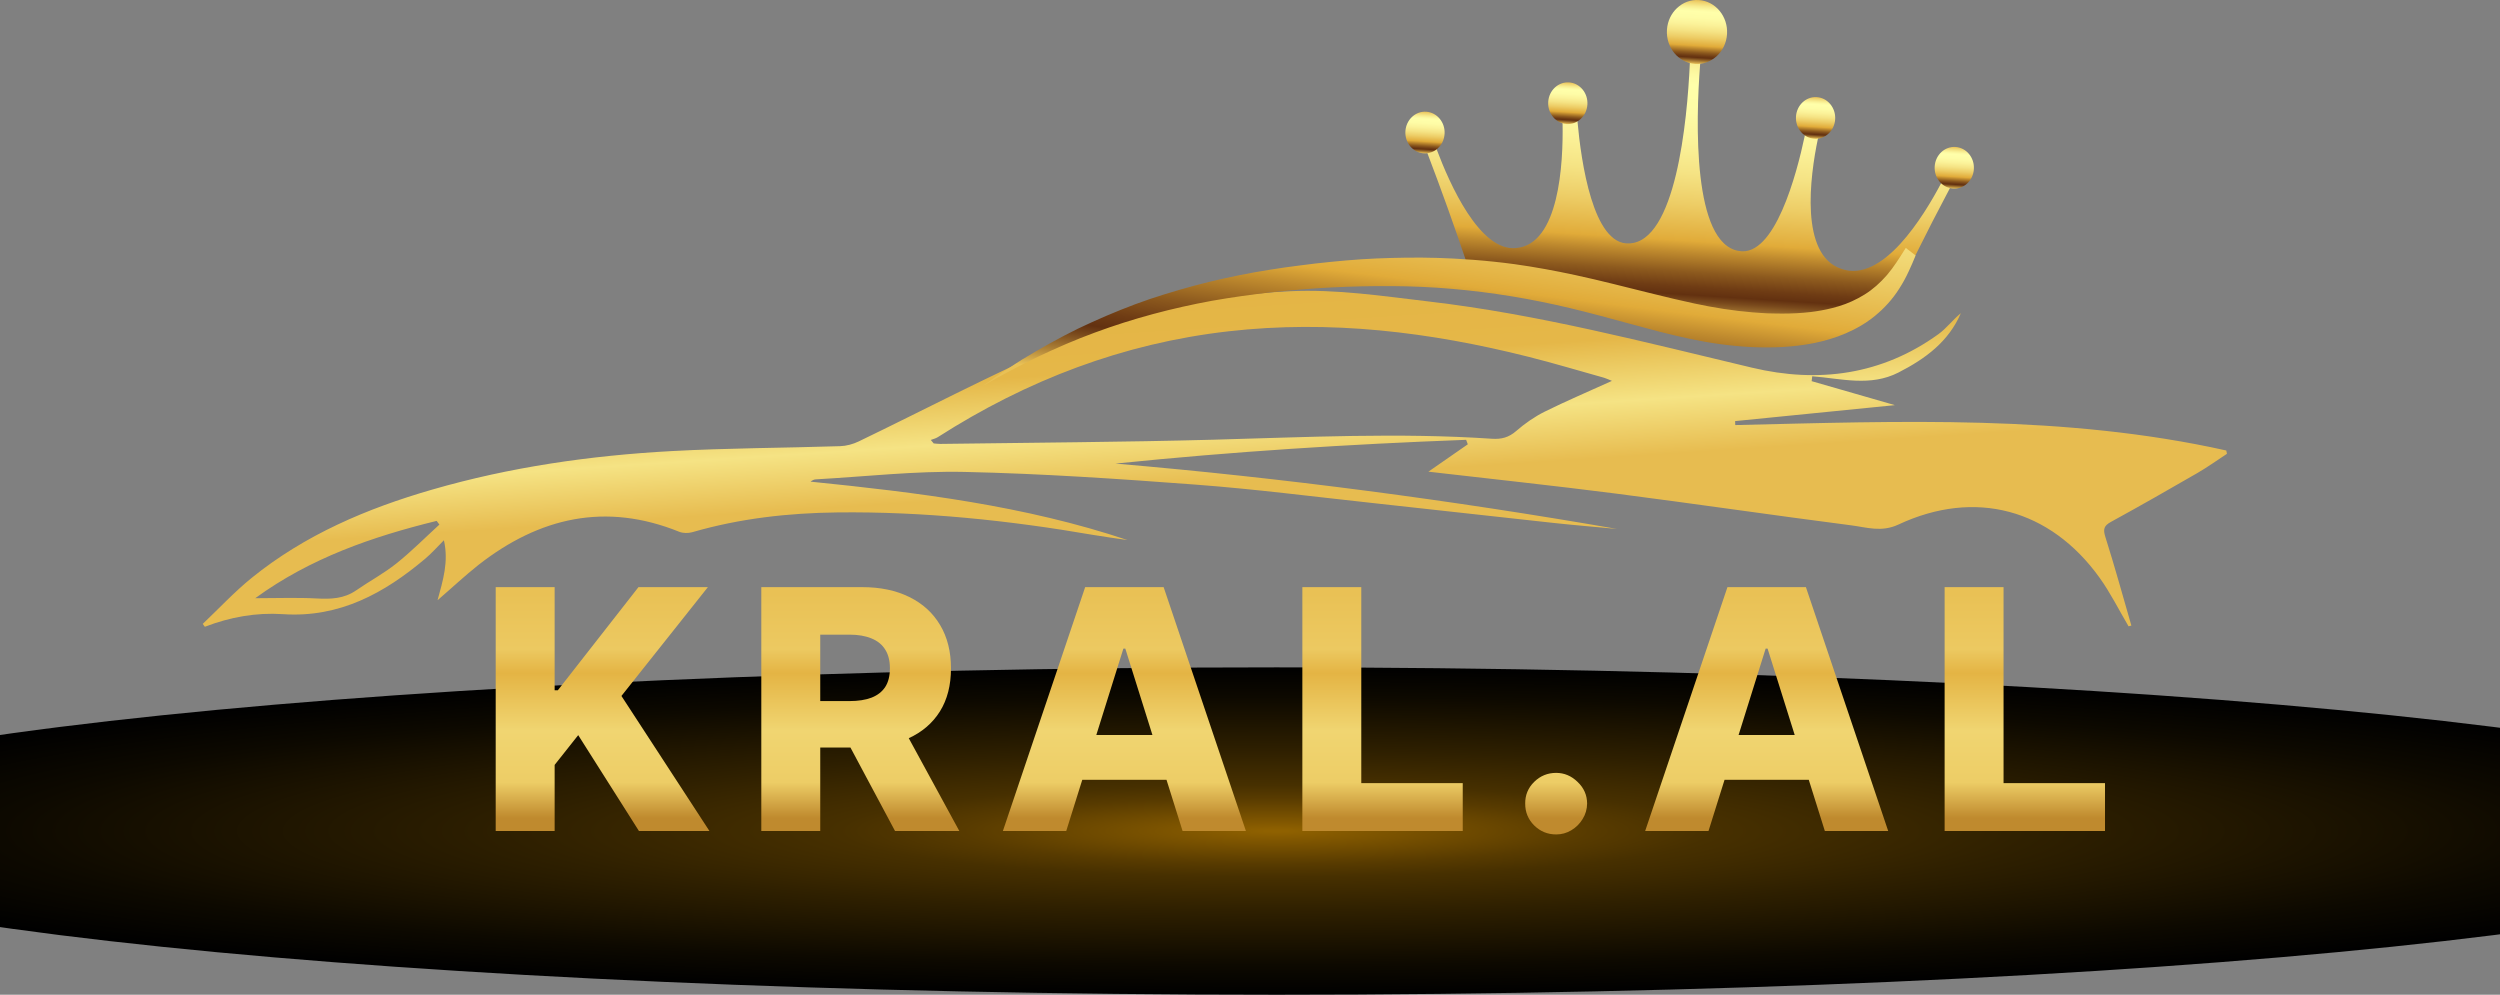 <?xml version="1.0" encoding="UTF-8"?>
<svg xmlns="http://www.w3.org/2000/svg" width="22368" height="8900" viewBox="0 0 22368 8900" fill="none">
  <rect x="0" y="0" width="22368" height="8900" fill="#808080" stroke="none"/>
  <path d="M11423 5971C19214.1 5971 25530 6626.68 25530 7435.5C25530 8244.32 19214.1 8900 11423 8900C3631.92 8900 -2684 8244.32 -2684 7435.5C-2684 6626.68 3631.92 5971 11423 5971Z" fill="url(#paint0_radial_23_120)"></path>
  <path d="M17538.3 1511.84C17507.5 1568.69 17477 1625.84 17446.5 1682.98C17341.4 1881.07 17239 2080.34 17139.5 2281.09H17139.2C17117.5 2324.32 17095.9 2368.14 17074.6 2411.66C17048.3 2461.11 17018.3 2509.97 16984 2555.86C16920.3 2644.39 16839.8 2720.49 16751.8 2783.26C16739.4 2792.44 16726.4 2801.02 16713.3 2809.61C16588.4 2776.45 16460.2 2771.12 16334 2795.99C15629.5 2935.15 15693.8 3091.19 14226.8 2592.58C13896.3 2480.65 13550.5 2552.01 13205.5 2600.87C13176.5 2511.45 13146.5 2422.03 13116.6 2333.2C13008 2010.46 12892.8 1690.09 12771.4 1371.2C12747.4 1307.84 12722.8 1244.18 12698.2 1180.81C12729.6 1175.19 12761 1169.86 12792.4 1164.53C12793.6 1164.82 12814.9 1233.81 12854 1335.96C12969.5 1643.31 13238 2252.66 13565.3 2219.2C13949.9 2187.23 13987.5 1464.76 13980.7 1103.24C13978.6 982.135 13971.2 901.302 13970.7 900.71C14014.2 898.637 14057.4 896.861 14100.9 895.676C14100.9 896.269 14103.9 971.772 14114 1085.77C14146.6 1447 14253.2 2194.63 14575 2178.05C14991.7 2166.2 15096.2 1089.02 15119.3 564.054C15126.7 395.282 15125.5 283.063 15123.8 282.175L15241 290.17C15239.2 291.058 15224.4 402.092 15211.7 570.568C15170.8 1094.65 15145.1 2176.86 15556.4 2245.26C15878 2306.55 16075.2 1558.92 16148.3 1211.61C16170.3 1107.68 16181.2 1038.98 16181.5 1037.8C16224.4 1045.2 16267.4 1052.9 16310.3 1060.9C16308.5 1061.49 16288.1 1131.66 16265.3 1240.33C16194.5 1577.28 16100.4 2281.98 16475 2405.45C16845.1 2536.91 17211.1 1934.96 17367.8 1639.16C17417.2 1546.19 17445.9 1483.42 17447.4 1482.83C17477 1492.3 17507.5 1501.78 17538.3 1511.84Z" fill="url(#paint1_linear_23_120)"></path>
  <path d="M16419.6 1067.11C16413.4 1169.86 16329.9 1248.03 16233 1241.51C16136.2 1235 16062.8 1146.17 16069 1043.43C16075.2 940.682 16158.7 862.514 16255.5 869.028C16352.4 875.542 16425.8 964.37 16419.6 1067.11Z" fill="url(#paint2_linear_23_120)"></path>
  <path d="M17660.6 1513.03C17654.4 1615.77 17570.9 1693.94 17474.1 1687.43C17377.2 1680.91 17303.8 1592.08 17310 1489.34C17316.2 1386.6 17399.8 1308.43 17496.6 1314.94C17593.4 1321.46 17666.9 1409.99 17660.6 1513.03Z" fill="url(#paint3_linear_23_120)"></path>
  <path d="M14202.8 935.352C14196.6 1038.1 14113.1 1116.26 14016.3 1109.75C13919.4 1103.24 13846 1014.41 13852.2 911.665C13858.4 808.921 13941.9 730.753 14038.8 737.267C14135.6 743.781 14209 832.608 14202.8 935.352Z" fill="url(#paint4_linear_23_120)"></path>
  <path d="M12925 1197.69C12918.8 1300.43 12835.3 1378.6 12738.5 1372.09C12641.7 1365.57 12568.2 1276.75 12574.4 1174C12580.7 1071.26 12664.2 993.091 12761 999.605C12857.5 1006.12 12931.3 1094.95 12925 1197.69Z" fill="url(#paint5_linear_23_120)"></path>
  <path d="M15452.2 304.382C15442.7 462.198 15314.5 581.819 15166.1 571.752C15017.4 561.685 14904.9 425.483 14914.4 267.963C14923.9 110.146 15052.1 -9.475 15200.4 0.592C15348.8 10.363 15461.6 146.565 15452.2 304.382Z" fill="url(#paint6_linear_23_120)"></path>
  <path d="M3914.82 5370.52C3962.87 5193.85 4015.69 5027.32 3971.78 4833.87C3908.61 4896.84 3861.18 4951.1 3806.7 4997.08C3438.65 5307.97 3036.22 5528.97 2531.67 5495C2292.03 5478.85 2058.4 5521.1 1832.85 5607.88C1826.63 5599.18 1820.42 5590.48 1814 5581.99C1959.4 5444.26 2096.72 5296.17 2251.85 5170.44C2729.06 4784.37 3282.48 4549.5 3867.18 4380.49C4566.42 4178.34 5282.43 4075.61 6006.94 4036.05C6509.83 4008.71 7013.96 4008.08 7517.47 3991.93C7573.39 3990.07 7632.63 3973.91 7683.16 3949.47C8263.93 3669.44 8835.58 3369.12 9425.25 3109.39C10095.3 2814.24 10798.9 2641.09 11537.5 2605.88C11959.4 2585.58 12370.5 2649.17 12783.3 2697.43C13764.6 2812.17 14719.2 3062.79 15678.6 3290.41C16269.1 3430.43 16837.7 3355.24 17343.5 2989.68C17416.8 2936.65 17472.9 2859.81 17544.4 2801.82C17433.8 3057.61 17227.5 3209.22 16987 3332.46C16734.5 3461.91 16474.2 3386.93 16214.4 3366.63C16212.6 3381.13 16210.9 3395.63 16209.1 3410.34C16459.3 3482.41 16709.7 3554.49 16954.1 3624.91C16481.2 3672.14 16002.8 3719.98 15524.5 3767.62C15524.9 3779.42 15525.1 3791.23 15525.6 3803.24C16996.5 3769.28 18469.4 3707.35 19919 4030.66C19921.1 4040.6 19923.1 4050.34 19925 4060.28C19837.4 4117.65 19752.3 4178.96 19662 4231.36C19405.3 4379.87 19147.7 4526.71 18887.5 4669.21C18821.9 4705.04 18815.5 4736.53 18837.8 4806.53C18920.9 5068.33 18993.4 5333.45 19069.8 5597.32C19061.5 5599.39 19053.2 5601.67 19044.7 5603.74C18958.6 5458.13 18883 5304.86 18784.6 5167.96C18342.6 4553.64 17671.3 4372.41 16985.6 4693.24C16834.1 4764.07 16702.4 4718.3 16564.7 4700.49C15860.7 4609.56 15158.1 4506.21 14453.9 4415.7C13897.2 4344.24 13339 4285 12780 4220.18C12897 4138.98 13014.9 4057.17 13132.7 3975.36C13127.7 3961.9 13122.8 3948.64 13117.8 3935.18C12070.6 3974.32 11025 4040.6 9979.92 4147.89C11484.9 4276.51 12980.1 4474.11 14468 4732.59C14277.2 4714.57 14086.3 4699.04 13895.9 4678.33C13354.3 4619.71 12812.9 4558.2 12271.3 4499.58C11750.4 4443.24 11230.1 4376.14 10707.7 4336.78C10016.6 4284.8 9324.18 4237.57 8631.36 4222.45C8188.12 4212.72 7743.44 4264.29 7299.58 4288.94C7283.84 4289.77 7268.3 4296.4 7252.35 4309.44C8212.56 4407 9168.01 4523.81 10088.7 4832.22C9984.89 4816.68 9880.71 4803.22 9777.36 4785.41C9021.37 4655.13 8260.82 4576.01 7492.61 4584.71C7052.9 4589.68 6618.98 4638.56 6195.01 4761.38C6158.55 4771.94 6111.33 4771.74 6076.53 4757.65C5418.3 4491.92 4826.56 4628.82 4283.29 5052.59C4159.84 5150.15 4044.27 5258.88 3914.82 5370.52ZM14422.4 3407.85C14395.5 3397.08 14374.4 3386.31 14352.2 3379.89C14126.7 3316.72 13902.2 3249.4 13675.2 3192.24C12792.8 2970 11901 2860.64 10990.5 2964.41C10047.4 3071.9 9186.65 3402.05 8390.48 3911.36C8371.84 3923.17 8348.85 3928.14 8327.93 3936.21C8336.63 3946.57 8345.33 3957.13 8354.03 3967.49C8374.32 3968.94 8394.62 3972.05 8414.71 3971.84C9228.69 3960.24 10042.7 3956.1 10856.2 3934.14C11687.4 3911.77 12518.2 3869.73 13349.3 3925.65C13434.1 3931.24 13499.3 3914.05 13565.4 3856.68C13642.8 3789.37 13729.6 3728.68 13821.4 3682.91C14014.8 3587.01 14214.1 3502.5 14422.4 3407.85ZM3931.39 4693.65C3923.1 4682.68 3915.03 4671.49 3906.74 4660.51C3332.6 4801.77 2779.18 4991.28 2283.54 5352.29C2479.06 5352.29 2656.36 5345.25 2832.62 5354.57C2959.79 5361.41 3078.05 5357.47 3187 5281.87C3305.89 5199.65 3434.72 5130.68 3547.18 5040.99C3681.81 4933.5 3803.8 4810.05 3931.39 4693.65Z" fill="url(#paint7_linear_23_120)"></path>
  <path d="M17139.3 2285.54C17120.7 2331.73 17100.7 2379.2 17078.5 2426.03C17053.9 2479.24 17025.8 2531.8 16993.7 2581.18C16934 2676.44 16858.6 2758.31 16776.2 2825.85C16764.5 2835.73 16752.3 2844.96 16740.1 2854.2C16710.1 2876.82 16679.1 2896.89 16647.4 2915.37C16603.1 2941.49 16557.8 2963.79 16511.8 2983.55C16420 3023.05 16325.6 3050.45 16231.3 3069.56C16042.1 3107.16 15854.3 3113.85 15667.6 3105.24C15480.6 3095.69 15295 3069.24 15113.3 3030.38C15022.6 3010.94 14932.5 2989.6 14843.1 2966.66L14576.8 2895.3C14400.4 2847.19 14225.1 2799.41 14049.7 2757.36C13699.1 2673.57 13345.9 2614.95 12990 2584.37C12633.8 2553.15 12275.7 2554.42 11917.2 2571.62C11827.6 2576.4 11738 2581.5 11648.7 2589.78C11558.8 2596.15 11469.5 2605.07 11380.2 2614.63C11201.5 2635.02 11023.1 2659.55 10845.9 2690.77C10491.3 2755.76 10139.6 2848.15 9795.31 2975.9C9623.31 3038.98 9453.53 3112.57 9285.14 3192.53C9117.31 3273.14 8951.69 3361.7 8788.29 3456C8867.08 3402.16 8944.48 3344.5 9025.21 3294.16C9065.43 3268.36 9104.82 3241.28 9145.6 3216.43L9267.94 3143.47C9431.9 3048.86 9598.34 2958.7 9769.51 2882.56C9940.4 2805.46 10113.5 2734.74 10289.1 2675.16C10465.3 2616.54 10642.8 2564.93 10821.7 2521.29C11001 2478.28 11181 2441.96 11361.9 2413.29C11452.3 2399.27 11543 2385.57 11633.7 2374.74C11724.2 2362 11815.2 2352.76 11905.9 2343.2C11996.6 2333.33 12087.9 2326.64 12179.1 2319.95C12270.4 2314.53 12361.7 2309.75 12453.2 2307.84C12636 2302.74 12819.4 2303.7 13002.5 2313.26C13125.4 2319.63 13248.6 2328.87 13370.9 2341.93C13431.1 2348.3 13491 2355.31 13551.5 2363.59C13733.8 2389.08 13915.2 2422.53 14095.5 2461.39C14206.7 2485.29 14317.4 2511.73 14427.6 2538.81C14674.2 2599.34 14917.8 2663.37 15158.8 2715.3C15333.6 2752.89 15507.3 2780.61 15681.8 2794.95C15725.6 2798.77 15769.1 2800.68 15812.7 2803.55C15856 2804.19 15900.1 2806.1 15943.4 2805.78C16030.2 2806.1 16116.2 2801.64 16201.4 2791.76C16264.9 2783.8 16327.6 2772.65 16388.9 2757.36C16410 2751.94 16430.5 2746.2 16451.3 2740.15C16532.3 2715.94 16610.3 2679.94 16682.9 2635.02C16756.2 2589.78 16822.5 2530.53 16883.2 2460.76C16943.7 2390.35 16995.6 2306.88 17051.4 2218L17139.3 2285.54Z" fill="url(#paint8_linear_23_120)"></path>
  <path d="M4435.13 7435V5253.18H4962.47V6175.77H4991.24L5712.47 5253.18H6333.57L5560.13 6226.9L6347.41 7435H5716.73L5173.41 6577.4L4962.47 6843.74V7435H4435.13ZM6811.57 7435V5253.18H7712.85C7876.2 5253.18 8017.18 5282.66 8135.79 5341.61C8255.11 5399.84 8347.08 5483.65 8411.72 5593.03C8476.35 5701.69 8508.66 5830.6 8508.66 5979.74C8508.66 6131.02 8475.64 6259.57 8409.58 6365.4C8343.53 6470.51 8249.78 6550.77 8128.33 6606.16C8006.89 6660.85 7863.06 6688.2 7696.87 6688.2H7126.91V6272.71H7598.86C7678.41 6272.71 7744.81 6262.41 7798.08 6241.82C7852.06 6220.51 7892.89 6188.55 7920.59 6145.94C7948.29 6102.61 7962.14 6047.22 7962.14 5979.74C7962.14 5912.27 7948.29 5856.52 7920.59 5812.49C7892.89 5767.74 7852.06 5734.36 7798.08 5712.34C7744.1 5689.62 7677.7 5678.25 7598.86 5678.25H7338.92V7435H6811.57ZM8039.91 6437.84L8583.24 7435H8007.95L7475.28 6437.84H8039.91ZM9539.85 7435H8973.09L9709.24 5253.18H10411.3L11147.4 7435H10580.7L10068.3 5802.9H10051.2L9539.85 7435ZM9464.21 6576.34H10648.9V6976.9H9464.21V6576.34ZM11652.4 7435V5253.18H12179.7V7006.73H13087.4V7435H11652.4ZM13923.3 7465.89C13846.6 7465.89 13780.9 7438.91 13726.2 7384.93C13672.3 7330.95 13645.6 7265.61 13646.3 7188.91C13645.6 7113.62 13672.3 7049.35 13726.2 6996.08C13780.9 6942.1 13846.6 6915.11 13923.3 6915.11C13995.8 6915.11 14059.7 6942.1 14115.1 6996.08C14171.2 7049.35 14199.6 7113.62 14200.3 7188.91C14199.6 7240.04 14186.1 7286.56 14159.8 7328.47C14134.3 7370.37 14100.5 7403.75 14058.6 7428.61C14017.4 7453.47 13972.3 7465.89 13923.3 7465.89ZM15286.4 7435H14719.6L15455.8 5253.18H16157.8L16894 7435H16327.2L15814.8 5802.9H15797.7L15286.4 7435ZM15210.7 6576.34H16395.4V6976.9H15210.7V6576.34ZM17398.9 7435V5253.18H17926.2V7006.73H18833.9V7435H17398.9Z" fill="url(#paint9_linear_23_120)"></path>
  <defs>
    <radialGradient id="paint0_radial_23_120" cx="0" cy="0" r="1" gradientUnits="userSpaceOnUse" gradientTransform="translate(11422.9 7435.5) scale(14107.2 1464.48)">
      <stop offset="0.007" stop-color="#8F6100"></stop>
      <stop offset="0.044" stop-color="#845900"></stop>
      <stop offset="0.201" stop-color="#583B00"></stop>
      <stop offset="0.28" stop-color="#473000"></stop>
      <stop offset="0.484" stop-color="#2F2000"></stop>
      <stop offset="0.819" stop-color="#0D0900"></stop>
      <stop offset="1"></stop>
    </radialGradient>
    <linearGradient id="paint1_linear_23_120" x1="15019" y1="2899.54" x2="15186" y2="286.156" gradientUnits="userSpaceOnUse">
      <stop stop-color="#E9C156"></stop>
      <stop offset="0.038" stop-color="#B28639"></stop>
      <stop offset="0.081" stop-color="#79491C"></stop>
      <stop offset="0.102" stop-color="#633110"></stop>
      <stop offset="0.13" stop-color="#6F3C14"></stop>
      <stop offset="0.18" stop-color="#8D5A1E"></stop>
      <stop offset="0.245" stop-color="#BF8A2E"></stop>
      <stop offset="0.286" stop-color="#E1AB39"></stop>
      <stop offset="0.306" stop-color="#E3B141"></stop>
      <stop offset="0.412" stop-color="#EDCD66"></stop>
      <stop offset="0.517" stop-color="#F5E384"></stop>
      <stop offset="0.621" stop-color="#FBF299"></stop>
      <stop offset="0.723" stop-color="#FEFCA6"></stop>
      <stop offset="0.819" stop-color="#FFFFAA"></stop>
      <stop offset="0.853" stop-color="#FDFAA3"></stop>
      <stop offset="0.901" stop-color="#F8EC90"></stop>
      <stop offset="0.959" stop-color="#F0D571"></stop>
      <stop offset="1" stop-color="#E9C156"></stop>
    </linearGradient>
    <linearGradient id="paint2_linear_23_120" x1="16232.4" y1="1241.47" x2="16256.2" y2="869.066" gradientUnits="userSpaceOnUse">
      <stop stop-color="#E9C156"></stop>
      <stop offset="0.038" stop-color="#B28639"></stop>
      <stop offset="0.081" stop-color="#79491C"></stop>
      <stop offset="0.102" stop-color="#633110"></stop>
      <stop offset="0.13" stop-color="#6F3C14"></stop>
      <stop offset="0.18" stop-color="#8D5A1E"></stop>
      <stop offset="0.245" stop-color="#BF8A2E"></stop>
      <stop offset="0.286" stop-color="#E1AB39"></stop>
      <stop offset="0.306" stop-color="#E3B141"></stop>
      <stop offset="0.412" stop-color="#EDCD66"></stop>
      <stop offset="0.517" stop-color="#F5E384"></stop>
      <stop offset="0.621" stop-color="#FBF299"></stop>
      <stop offset="0.723" stop-color="#FEFCA6"></stop>
      <stop offset="0.819" stop-color="#FFFFAA"></stop>
      <stop offset="0.853" stop-color="#FDFAA3"></stop>
      <stop offset="0.901" stop-color="#F8EC90"></stop>
      <stop offset="0.959" stop-color="#F0D571"></stop>
      <stop offset="1" stop-color="#E9C156"></stop>
    </linearGradient>
    <linearGradient id="paint3_linear_23_120" x1="17473.4" y1="1687.39" x2="17497.2" y2="1314.98" gradientUnits="userSpaceOnUse">
      <stop stop-color="#E9C156"></stop>
      <stop offset="0.038" stop-color="#B28639"></stop>
      <stop offset="0.081" stop-color="#79491C"></stop>
      <stop offset="0.102" stop-color="#633110"></stop>
      <stop offset="0.13" stop-color="#6F3C14"></stop>
      <stop offset="0.18" stop-color="#8D5A1E"></stop>
      <stop offset="0.245" stop-color="#BF8A2E"></stop>
      <stop offset="0.286" stop-color="#E1AB39"></stop>
      <stop offset="0.306" stop-color="#E3B141"></stop>
      <stop offset="0.412" stop-color="#EDCD66"></stop>
      <stop offset="0.517" stop-color="#F5E384"></stop>
      <stop offset="0.621" stop-color="#FBF299"></stop>
      <stop offset="0.723" stop-color="#FEFCA6"></stop>
      <stop offset="0.819" stop-color="#FFFFAA"></stop>
      <stop offset="0.853" stop-color="#FDFAA3"></stop>
      <stop offset="0.901" stop-color="#F8EC90"></stop>
      <stop offset="0.959" stop-color="#F0D571"></stop>
      <stop offset="1" stop-color="#E9C156"></stop>
    </linearGradient>
    <linearGradient id="paint4_linear_23_120" x1="14015.6" y1="1109.71" x2="14039.4" y2="737.306" gradientUnits="userSpaceOnUse">
      <stop stop-color="#E9C156"></stop>
      <stop offset="0.038" stop-color="#B28639"></stop>
      <stop offset="0.081" stop-color="#79491C"></stop>
      <stop offset="0.102" stop-color="#633110"></stop>
      <stop offset="0.13" stop-color="#6F3C14"></stop>
      <stop offset="0.18" stop-color="#8D5A1E"></stop>
      <stop offset="0.245" stop-color="#BF8A2E"></stop>
      <stop offset="0.286" stop-color="#E1AB39"></stop>
      <stop offset="0.306" stop-color="#E3B141"></stop>
      <stop offset="0.412" stop-color="#EDCD66"></stop>
      <stop offset="0.517" stop-color="#F5E384"></stop>
      <stop offset="0.621" stop-color="#FBF299"></stop>
      <stop offset="0.723" stop-color="#FEFCA6"></stop>
      <stop offset="0.819" stop-color="#FFFFAA"></stop>
      <stop offset="0.853" stop-color="#FDFAA3"></stop>
      <stop offset="0.901" stop-color="#F8EC90"></stop>
      <stop offset="0.959" stop-color="#F0D571"></stop>
      <stop offset="1" stop-color="#E9C156"></stop>
    </linearGradient>
    <linearGradient id="paint5_linear_23_120" x1="12737.8" y1="1372.05" x2="12761.6" y2="999.644" gradientUnits="userSpaceOnUse">
      <stop stop-color="#E9C156"></stop>
      <stop offset="0.038" stop-color="#B28639"></stop>
      <stop offset="0.081" stop-color="#79491C"></stop>
      <stop offset="0.102" stop-color="#633110"></stop>
      <stop offset="0.13" stop-color="#6F3C14"></stop>
      <stop offset="0.18" stop-color="#8D5A1E"></stop>
      <stop offset="0.245" stop-color="#BF8A2E"></stop>
      <stop offset="0.286" stop-color="#E1AB39"></stop>
      <stop offset="0.306" stop-color="#E3B141"></stop>
      <stop offset="0.412" stop-color="#EDCD66"></stop>
      <stop offset="0.517" stop-color="#F5E384"></stop>
      <stop offset="0.621" stop-color="#FBF299"></stop>
      <stop offset="0.723" stop-color="#FEFCA6"></stop>
      <stop offset="0.819" stop-color="#FFFFAA"></stop>
      <stop offset="0.853" stop-color="#FDFAA3"></stop>
      <stop offset="0.901" stop-color="#F8EC90"></stop>
      <stop offset="0.959" stop-color="#F0D571"></stop>
      <stop offset="1" stop-color="#E9C156"></stop>
    </linearGradient>
    <linearGradient id="paint6_linear_23_120" x1="15165" y1="571.684" x2="15201.5" y2="0.658" gradientUnits="userSpaceOnUse">
      <stop stop-color="#E9C156"></stop>
      <stop offset="0.038" stop-color="#B28639"></stop>
      <stop offset="0.081" stop-color="#79491C"></stop>
      <stop offset="0.102" stop-color="#633110"></stop>
      <stop offset="0.13" stop-color="#6F3C14"></stop>
      <stop offset="0.18" stop-color="#8D5A1E"></stop>
      <stop offset="0.245" stop-color="#BF8A2E"></stop>
      <stop offset="0.286" stop-color="#E1AB39"></stop>
      <stop offset="0.306" stop-color="#E3B141"></stop>
      <stop offset="0.412" stop-color="#EDCD66"></stop>
      <stop offset="0.517" stop-color="#F5E384"></stop>
      <stop offset="0.621" stop-color="#FBF299"></stop>
      <stop offset="0.723" stop-color="#FEFCA6"></stop>
      <stop offset="0.819" stop-color="#FFFFAA"></stop>
      <stop offset="0.853" stop-color="#FDFAA3"></stop>
      <stop offset="0.901" stop-color="#F8EC90"></stop>
      <stop offset="0.959" stop-color="#F0D571"></stop>
      <stop offset="1" stop-color="#E9C156"></stop>
    </linearGradient>
    <linearGradient id="paint7_linear_23_120" x1="10869.5" y1="2602" x2="11006" y2="4717" gradientUnits="userSpaceOnUse">
      <stop stop-color="#E4B545"></stop>
      <stop offset="0.31" stop-color="#E5B748"></stop>
      <stop offset="0.415" stop-color="#EBC960"></stop>
      <stop offset="0.575" stop-color="#F5E384"></stop>
      <stop offset="0.81" stop-color="#E7BC50"></stop>
    </linearGradient>
    <linearGradient id="paint8_linear_23_120" x1="12884.7" y1="3721.41" x2="13387.2" y2="-374.959" gradientUnits="userSpaceOnUse">
      <stop stop-color="#E9C156"></stop>
      <stop offset="0.038" stop-color="#B28639"></stop>
      <stop offset="0.081" stop-color="#79491C"></stop>
      <stop offset="0.102" stop-color="#633110"></stop>
      <stop offset="0.13" stop-color="#6F3C14"></stop>
      <stop offset="0.18" stop-color="#8D5A1E"></stop>
      <stop offset="0.245" stop-color="#BF8A2E"></stop>
      <stop offset="0.286" stop-color="#E1AB39"></stop>
      <stop offset="0.306" stop-color="#E3B141"></stop>
      <stop offset="0.412" stop-color="#EDCD66"></stop>
      <stop offset="0.517" stop-color="#F5E384"></stop>
      <stop offset="0.621" stop-color="#FBF299"></stop>
      <stop offset="0.723" stop-color="#FEFCA6"></stop>
      <stop offset="0.819" stop-color="#FFFFAA"></stop>
      <stop offset="0.853" stop-color="#FDFAA3"></stop>
      <stop offset="0.901" stop-color="#F8EC90"></stop>
      <stop offset="0.959" stop-color="#F0D571"></stop>
      <stop offset="1" stop-color="#E9C156"></stop>
    </linearGradient>
    <linearGradient id="paint9_linear_23_120" x1="12366" y1="4529" x2="12366" y2="7435" gradientUnits="userSpaceOnUse">
      <stop offset="0.27" stop-color="#E9C155"></stop>
      <stop offset="0.44" stop-color="#ECC961"></stop>
      <stop offset="0.514" stop-color="#E4B444"></stop>
      <stop offset="0.69" stop-color="#F0D571"></stop>
      <stop offset="0.85" stop-color="#EDCD66"></stop>
      <stop offset="0.96" stop-color="#BF8A2E"></stop>
    </linearGradient>
  </defs>
</svg>
